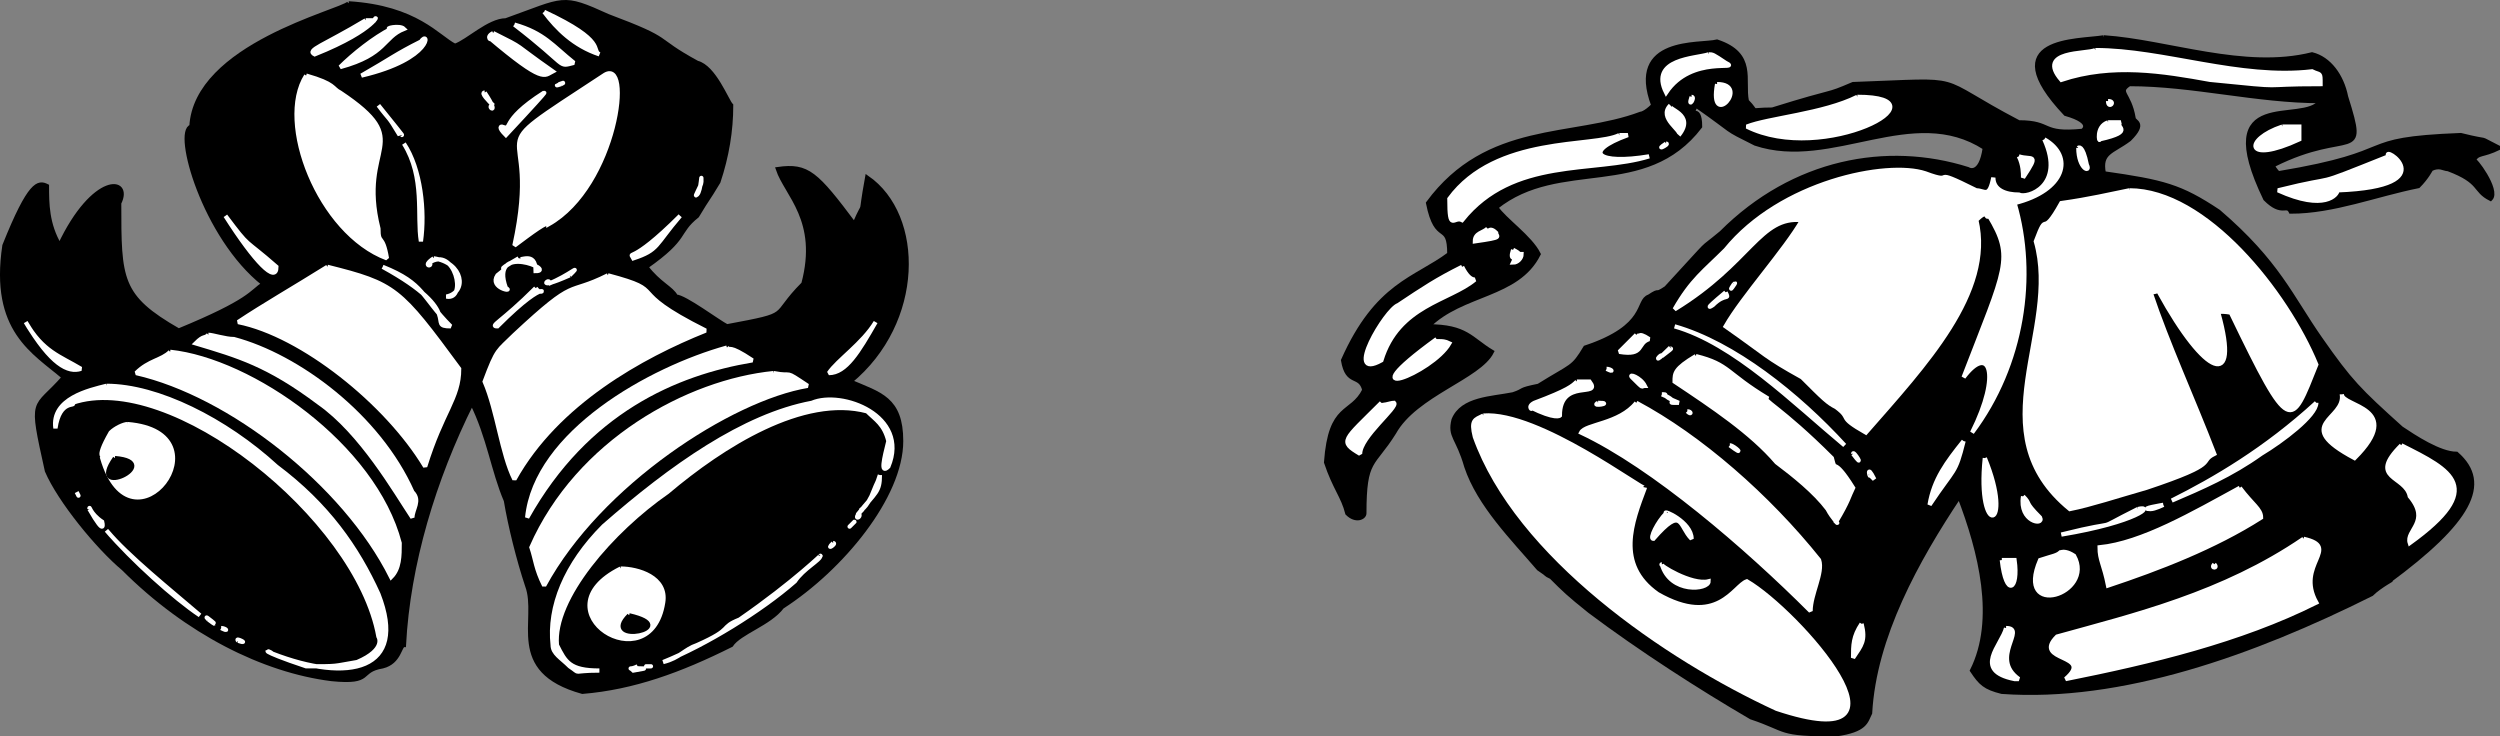 <svg xmlns="http://www.w3.org/2000/svg" width="588.268" height="173.287" version="1.2"><rect width="100%" height="100%" fill="#808080" stroke="none"/><g fill="none" stroke="#000" stroke-miterlimit="2" font-family="'Sans Serif'" font-size="12.5" font-weight="400"><path fill="#000" d="M495.044 8.787c15 1 33 8 49 4 4 1 7 5 8 10 5 16 1 7-17 16-1 0 2 3 1 2 30-5 17-8 43-9 8 2 3 0 9 3-4 2-5 1-6 3 0-1 6 7 4 9-4-2-2-4-10-7-1 0-2-1-4 0 0 0-1 2-3 4-10 2-20 6-30 6-1-2-2 1-6-3-13-27 9-17 13-23-15 0-30-4-45-4-3 2 0 2 1 8 0 1 3 1-1 5-4 3-7 3-6 8 14 2 18 3 27 9 14 12 17 20 24 30s9 12 19 21c3 2 9 6 13 6 8 7 3 16-16 30 2-1-2 1-4 3-28 14-59 25-87 23-4-1-5-2-7-5 6-12 2-28-3-41-10 15-20 33-21 51-1 2-1 4-8 5-14 0-11-1-20-4-12-7-26-16-38-25-5-4-6-5-9-8-2-1 0 0-3-2-6-7-14-15-17-24-2-7-4-7-3-11 2-5 9-5 14-6 3-1 1-1 6-2 8-5 8-4 11-9 15-5 12-11 15-12 3-2 1 0 4-2 12-13 7-8 13-13 17-17 39-21 58-15 0 0 3 2 4-5-17-11-36 5-54-1-8-4-4-2-14-9-2 4 1-1 1 5-13 17-33 7-48 19 2 3 8 7 10 11-5 10-18 9-26 17 9 0 10 3 15 6-3 6-18 10-23 19-5 8-7 6-7 19 0 1-2 2-4 0-1-4-3-6-5-12 1-14 6-11 9-17-1-4-4-1-5-7 8-18 17-19 25-25 0-8-3-2-5-12 14-19 34-15 50-21 0 0 1 0 3-2-6-16 11-14 15-15 9 3 6 9 7 14 3 3 0 2 6 2 16-5 12-3 19-6 28-1 18-2 39 9 8 0 5 3 15 2 0 0 3-2-4-4-17-18 3-17 9-18" vector-effect="non-scaling-stroke"/><path fill="#fff" stroke="#fff" d="M493.044 11.787c16 0 34 7 51 5 2 1 2 0 2 3-16 0-6 1-26-1-11-2-23-4-35 0-6-7 6-6 8-7m-91 1c1 0 1 0 4 2 4 2-8-2-14 7-4-8 7-8 10-9m2 7c8 0-2 11 0 0m-6 3c1 0-1 3 0 0m39 0c22 0-8 16-26 7 5-2 18-3 26-7m59 1c2 0 0 2 0 0m-103 1c-1 1 6 2 2 7 1-1-5-4-2-7m103 4h3c-2 1 4 2-5 4 0 1-1-3 2-4m41 1h4v3c-13 6-13 0-4-3m-156 2h2c-11 4-7 7 5 5-13 4-32 0-44 15-2-1-3 3-3-5 11-15 34-12 40-15m100 1c7 4 5 12-7 15 5 17 2 38-10 54 7-14 4-21-2-13 10-26 12-28 6-38-1 1 0-2-3 1 4 17-12 34-26 50-7-4-3-3-7-6-2-1-3-2-8-7-9-5-8-5-18-12 4-7 14-18 18-25-10-1-12 10-30 21 4-7 7-9 12-14 13-16 38-21 47-18 8 3 0-2 12 4 2 0 3 2 4-3 0 3 3 4 6 4 2 1 11-2 6-13m-89 1c1 0-3 2 0 0m97 1s1-1 2 4c1 2-2 1-2-4" vector-effect="non-scaling-stroke"/><path fill="#fff" stroke="#fff" d="M475.044 36.787c3 1 5-1 1 5 0-1 0-3-1-5m87 0c-2-3 14 7-12 8 0 1-3 5-14 0 16-4 6 0 26-8m-61 8c18 0 37 24 44 41-6 15-6 17-20-12 2 0-4-1-3 0 5 18-3 15-14-5 0-1 0 0-2 0 4 12 10 25 15 38-4 2 2 2-16 8-7 2-13 4-18 5-22-18-2-42-8-63 3-8 1 0 6-9 7-1 11-2 16-3m-151 9c0 2 0-1 2 1 0 1 2 1-5 2 0-2 2-2 3-3m6 5c2 1 1 1 2 1 0 1-1 2-2 2 1-2-1 0 0-3m-12 4c1 2 2 3 3 3-6 5-18 6-22 19-9 5 1-12 4-13 6-4 9-6 15-9m64 4c1-1-2 3 0 0m-2 2c1 2 0 0-3 3 0 0-3 2 3-3m-12 8c14 4 29 16 40 28-12-10-26-24-40-28m-9 2c1 1 0-1 3 1-3 1-1 4-7 3l4-4m-47 1c0 1 1 0 3 1-4 7-25 15-3-1m55 2c-1 1 2-1-2 2 0-1-3 3 2-2m6 2c8 2 7 4 17 10-2 0 3 2 15 14 1 4 0-1 5 7-1 2-1 3-4 8 1 1-1-1-2-3-3-4-8-8-12-11-6-7-15-13-24-19 0-2 0-3 5-6m-21 3c2 1 1 0 0 0m6 2c-1-1 2 0 3 2-1 0 0 1-3-2m-13 1h3c3 4-7-1-7 8 0 0-1 1-7-2 1 1-1 0 1-1 8-3 9-4 10-5m20 3c2 0-1 0 4 2-4 0 1 0-4-2m160 0c0 3 15 3 3 15-15-8-2-9-3-15m-226 2c0 1 2 0 3 0 1 1-8 8-8 12-5-3-4-3 5-12m51 0c4 0-2 1 0 0" vector-effect="non-scaling-stroke"/><path fill="#fff" stroke="#fff" d="M545.044 94.787c0 3-8 9-13 12-7 5-14 8-21 11 10-5 22-12 34-23m-160 0c15 8 31 22 43 37 1 3-2 8-2 12-15-15-37-34-54-42 1-2 9-2 13-7m12 2c1 0 1 1 0 0m-48 1c13-1 38 18 38 17-3 8-7 18 3 25 14 8 18-2 21-3 12 7 43 42 7 30-26-12-61-36-71-64-1-4 0-4 2-5m113 6c-2 8-2 6-8 15 1-6 4-10 8-15m-55 1c4 3 1 0 0 0m158 0c12 6 20 10 2 23-1-3 5-5 0-11-1-5-10-4-2-12m-129 2c0-1 3 4 0 0m31 1c7 17-2 19 0 0m-27 4c0 1-1-3 1 1l-1-1m87 3c3 4 5 5 5 7-11 7-24 12-36 16-1-5-2-6-2-9 10-1 22-8 33-14m-51 2c2 2 0 1 4 5 1 2-5 1-4-5m33 2s-2 1-3 1c-3 0 3-1 3-1" vector-effect="non-scaling-stroke"/><path fill="#fff" stroke="#fff" d="M503.044 119.787c4-1 0 3-18 6 16-4 6 0 18-6m-111 1c-1-1 6 2 6 6-3-3-2-8-9 0-1 0 1-4 3-6m150 6c9 2-2 6 3 15-18 9-39 14-59 18 7-6-8-4-2-10 18-5 39-10 58-23m-57 3c-1 1 0-1 3 1 5 9-14 15-8 1 3-1 4-1 5-2m-14 2h3c1 7-2 9-3 0m-80 1c-1 0 7 5 11 4 0 2-9 3-11-4m130 0c1 1-1 1 0 0m-83 14c1 4 0 5-2 8 0-3 0-5 2-8m34 1c5 0-4 7 3 12h-1c-10-2-3-8-2-12" vector-effect="non-scaling-stroke"/><path fill="#000" d="M82.044.787c16 1 21 8 25 10 3-1 8-6 12-6 14-5 13-6 24-1 16 6 10 5 21 11 4 1 7 9 8 10 0 6-1 12-3 18-3 5-2 3-5 8-5 4-2 5-12 12 3 4 6 5 7 7 2 0 10 6 12 7 16-3 10-2 18-10 4-15-4-21-6-27 7-1 9 1 18 13 3-7 1 0 3-11 13 9 13 34-4 48 7 3 12 4 12 14 0 13-14 30-28 39-3 4-10 6-12 9-12 6-23 10-35 11-18-5-10-17-13-25-2-6-4-14-5-20-3-7-4-15-8-23-9 18-15 38-16 57-1 0-1 4-5 5-6 1-2 4-12 3-16-2-34-11-49-26-6-5-15-16-18-23-4-18-3-14 4-22-7-6-17-11-14-31 6-15 8-15 10-14 0 4 0 9 3 14 8-17 17-16 14-10 0 18 0 22 14 30 17-7 17-9 20-11-14-11-21-36-17-37 1-19 35-27 37-29" vector-effect="non-scaling-stroke"/><path fill="#fff" stroke="#fff" d="M128.044 2.787c15 7 11 9 13 10-6-2-10-6-13-10m-42 2h2c1-2 1 2-14 8-2-1 2-2 12-8m35 1c7 2 9 5 14 9-4 1-1 1-14-9m-29 1c-2 0 2-1 3 0-5 2-4 6-15 9 3-3 8-7 12-9m24 1c8 4 4 2 14 9-2 1-2 3-15-8 1 1-1 0 1-1m-17 2c2-3 3 4-14 8 7-4 8-5 14-8m43 8c7-5 3 26-13 35 0-1-4 2-8 5 7-32-11-19 21-40m-70 0c7 2 6 3 8 4 18 12 4 12 9 32 0 4 1 1 2 7-16-6-26-32-19-43m60 2c2-1-3 1 0 0m-18 2c-1 0 1 2 2 3-2 0 2 3-2-3m14 0c-2 2 5-5-9 10-2-2-1-2-1-2 3 1-1-1 10-8m-39 3c3 4 2 2 5 7 0-1 3 3-5-7m6 9c4 6 5 16 4 23-1-6 1-15-4-23m70 9c0-3 0 2-1 3s1-2 1-3m-5 8c-6 7-5 8-11 10-1-2-1 2 11-10m-107 0c6 8 4 5 12 12 0 4-5-1-12-12m49 10c7 1 8 8 3 9 5 1 2-12-4-8 1 1-2 1 1-1m20 0c0 1 4-2 4 3 5 0-11-7-7 4 2 1-4 0-2-3 4-3-2 0 5-4m-45 2c16 4 17 5 31 24 0 7-4 10-8 23-9-15-29-31-44-34 6-4 13-8 21-13m13 0c10 4 9 7 16 14-6 0 4-3-16-14m44 2c3-3 0 0-5 2 1-2-4 2 5-2m9 0c15 4 3 3 23 13-15 6-35 17-45 35-3-6-4-16-7-23 3-8 3-7 7-11 15-14 12-9 22-14m-17 3c2 3 4-4-9 9-2 0 1-1 9-9m-120 8c4 7 8 8 13 11-3 1-7-1-13-11m200 0c-4 7-7 12-11 12 2-3 8-7 11-12" vector-effect="non-scaling-stroke"/><path fill="#fff" stroke="#fff" d="M49.044 78.787c1 0 4 1 6 1 15 4 34 18 42 36 2 2 0 4 0 6-4-6-12-20-22-27-12-9-19-11-29-14 2-2 2-1 3-2m122 3c1 1 0-1 6 3-18 3-39 12-53 37 2-20 29-35 47-40" vector-effect="non-scaling-stroke"/><path fill="#fff" stroke="#fff" d="M40.044 82.787c19 2 48 22 54 45 0 3 0 6-2 8-11-22-38-43-60-48 3-3 6-3 8-5m142 5c5 1 2-1 8 3-18 3-49 23-62 47-2-4-2-6-3-9 11-25 37-39 57-41" vector-effect="non-scaling-stroke"/><path fill="#fff" stroke="#fff" d="M25.044 90.787c12 0 28 8 40 19 12 9 19 19 24 30 7 18-7 21-25 14-1-1-4-1 8 3 8 0 6 0 12-1 7-3 5-6 5-6-5-28-49-63-72-55 1 1-3-1-4 6-1-7 8-9 12-10m166 4c7-3 23 3 18 15-2 2-1-2 0-6-1-4-3-5-5-7-15-4-34 8-47 19-13 9-27 25-26 36 2 4 3 6 10 6-7 0-4 1-7-1-2-2-4-3-4-5-1-9 3-19 12-28 16-14 33-26 49-29" vector-effect="non-scaling-stroke"/><path fill="#fff" stroke="#fff" d="M30.044 99.787c24 2 1 32-6 8 1-1-2 1 2-6 1-1 3-2 4-2" vector-effect="non-scaling-stroke"/><path fill="#000" d="M27.044 107.787c12 1-7 10 0 0" vector-effect="non-scaling-stroke"/><path fill="#fff" stroke="#fff" d="M207.044 111.787c0 4-1 4-5 9 1 1-2 2 1-1-1 0 0 1 2-3 2-5 1-2 2-5m-189 4c1 2 0 0 0 0m3 4c0-1 0 1 3 3 0 0 1 4-3-3m180 3c1-1-3 3 0 0m-176 2c5 6 15 14 22 20-6-4-16-13-22-20m171 3c1 0-2 2 0 0m-3 3c0 1-4 3-6 6-8 7-21 15-31 19 4-1 5-3 8-4 9-4 5-4 10-6 13-9 20-16 19-15m-47 3c4 0 11 2 10 8-3 19-30 2-10-8" vector-effect="non-scaling-stroke"/><path fill="#000" d="M148.044 144.787c13 3-7 7 0 0" vector-effect="non-scaling-stroke"/><path fill="#fff" stroke="#fff" d="M49.044 145.787c-2-2 4 3 0 0m3 2c2 1 1 0 0 0m4 3c-1-1 3 1 0 0m96 6c-1 0 3 0 0 0m-2 0c-2 1 5 0-1 1-1-1-1 0 1-1" vector-effect="non-scaling-stroke"/></g></svg>
